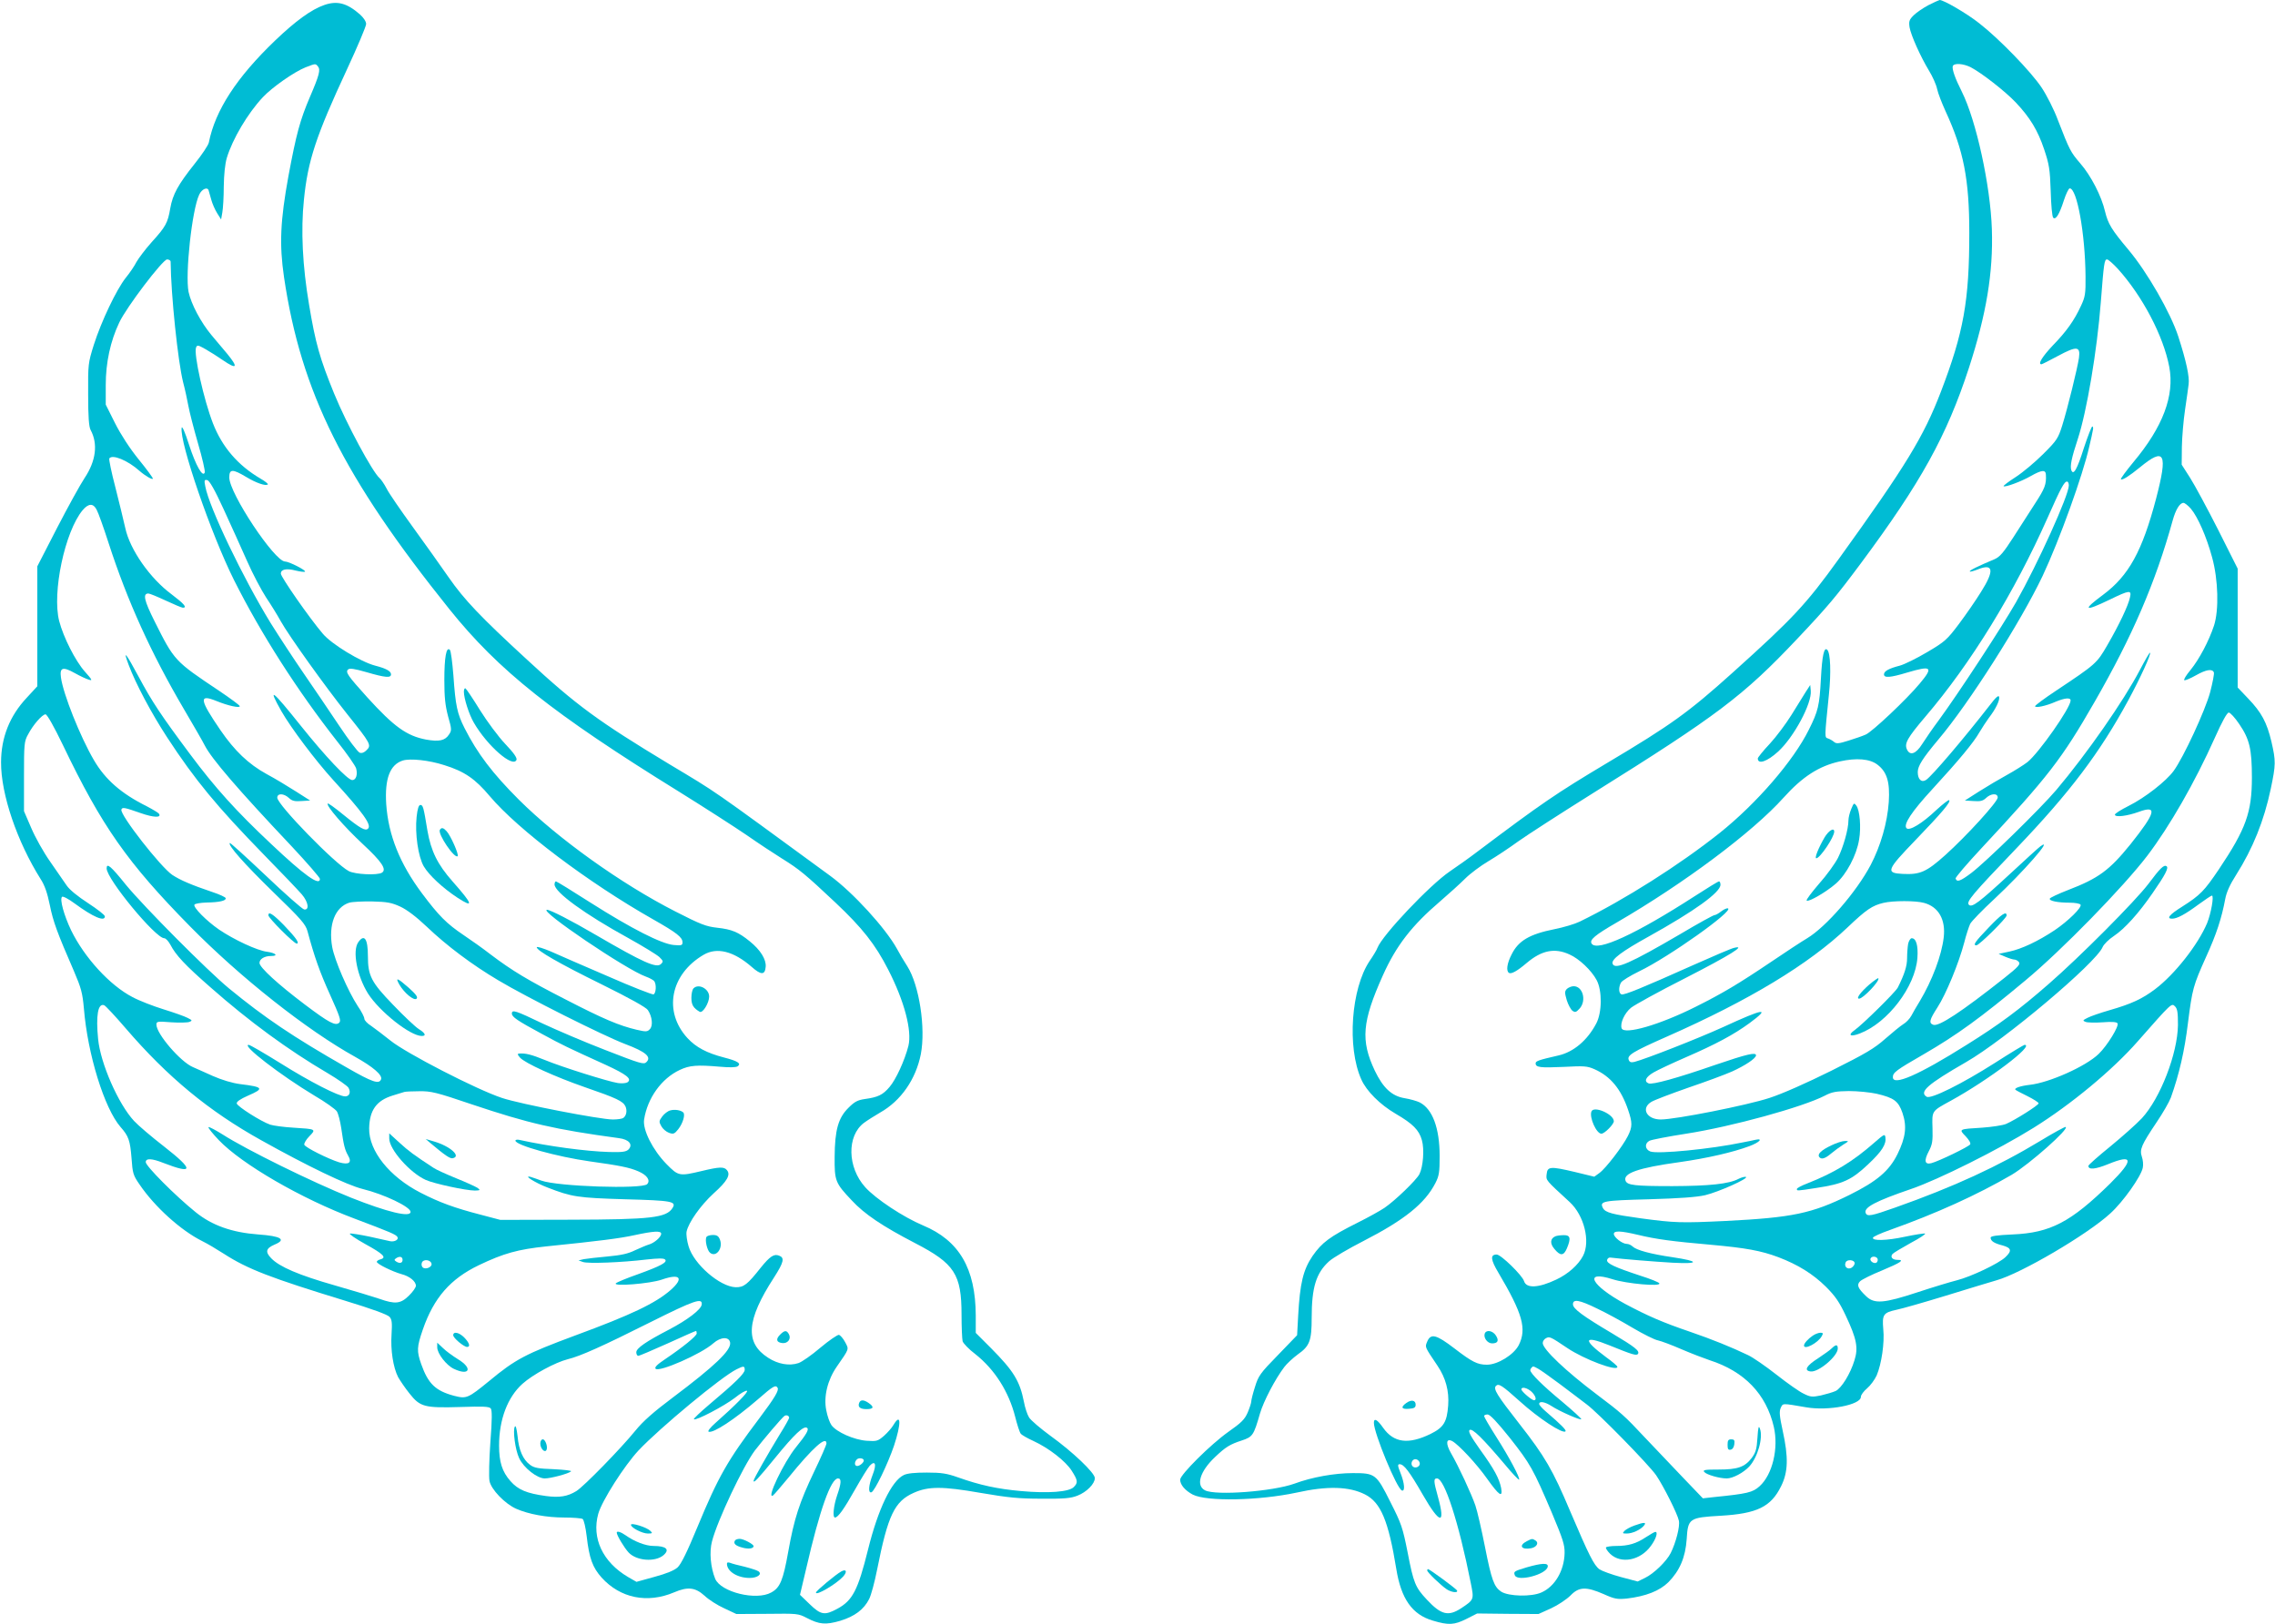 <?xml version="1.0" standalone="no"?>
<!DOCTYPE svg PUBLIC "-//W3C//DTD SVG 20010904//EN"
 "http://www.w3.org/TR/2001/REC-SVG-20010904/DTD/svg10.dtd">
<svg version="1.0" xmlns="http://www.w3.org/2000/svg"
 width="1280pt" height="914pt" viewBox="0 0 1280 914"
 preserveAspectRatio="xMidYMid meet">
<g transform="translate(0,914) scale(0.1,-0.1)"
fill="#00bcd4" stroke="none">
<path d="M10850 9111 c-30 -16 -68 -42 -83 -57 -25 -25 -28 -34 -23 -68 8 -45
60 -162 110 -245 19 -31 40 -77 45 -102 5 -24 27 -80 47 -124 102 -221 134
-384 134 -686 0 -382 -32 -560 -160 -894 -97 -253 -196 -415 -574 -940 -185
-257 -258 -335 -596 -639 -250 -225 -347 -295 -710 -511 -286 -171 -365 -225
-724 -495 -47 -36 -119 -87 -159 -114 -113 -77 -379 -358 -407 -430 -4 -12
-24 -45 -44 -74 -104 -155 -128 -485 -47 -666 29 -66 105 -142 194 -194 96
-56 131 -91 147 -148 15 -52 7 -151 -14 -192 -18 -34 -136 -148 -196 -189 -25
-17 -92 -54 -150 -83 -158 -79 -202 -112 -255 -188 -53 -78 -71 -154 -81 -336
l-6 -110 -108 -112 c-100 -102 -110 -117 -129 -179 -12 -37 -21 -74 -21 -82 0
-8 -9 -36 -20 -62 -17 -39 -35 -57 -109 -109 -99 -70 -271 -241 -271 -269 0
-29 28 -61 71 -84 79 -40 372 -34 583 11 175 39 297 35 386 -10 89 -45 132
-149 176 -419 27 -168 89 -257 205 -291 90 -27 121 -25 191 10 l59 30 173 -2
172 -1 71 32 c39 18 88 51 109 72 48 50 88 51 187 8 62 -28 77 -30 130 -25
108 13 184 43 234 92 64 65 96 140 103 243 7 116 14 121 191 131 205 12 283
50 340 166 40 80 42 163 9 313 -18 82 -20 108 -11 128 13 27 5 27 145 3 123
-21 306 14 306 59 0 11 16 32 35 48 19 16 43 49 54 73 27 64 45 183 37 260 -7
82 0 93 74 109 30 6 156 42 280 80 124 38 251 77 283 86 137 38 512 258 640
376 73 66 173 208 183 257 4 17 1 45 -5 62 -14 41 -3 66 82 193 36 53 72 116
81 140 48 135 77 263 96 418 25 196 29 211 104 378 56 123 86 214 106 322 7
38 27 82 61 135 95 150 157 305 195 484 29 139 29 156 4 266 -26 109 -56 165
-131 243 l-59 62 0 334 0 335 -109 217 c-61 120 -132 252 -158 293 l-48 75 1
100 c1 55 9 150 18 210 9 61 18 124 20 142 6 42 -14 133 -58 269 -43 133 -175
363 -281 489 -95 113 -114 145 -131 214 -20 87 -79 202 -140 272 -54 63 -60
74 -125 242 -22 60 -64 142 -92 184 -59 89 -239 275 -351 362 -69 55 -202 132
-223 131 -5 -1 -33 -14 -63 -29z m239 -350 c61 -32 192 -134 252 -197 81 -86
124 -157 160 -264 28 -84 33 -111 37 -235 2 -77 8 -144 14 -150 14 -15 35 19
60 97 12 37 27 68 33 68 41 0 87 -255 89 -495 1 -99 -2 -116 -26 -167 -38 -82
-81 -143 -160 -224 -58 -62 -84 -104 -62 -104 3 0 45 21 93 47 106 57 127 55
118 -11 -9 -60 -64 -284 -94 -380 -23 -73 -30 -84 -106 -160 -45 -45 -115
-104 -155 -130 -41 -26 -72 -50 -69 -52 7 -8 99 26 153 57 62 35 84 37 85 7 3
-54 -6 -77 -60 -160 -31 -48 -87 -135 -124 -193 -55 -85 -75 -109 -105 -122
-93 -39 -144 -64 -139 -69 2 -3 23 3 46 12 87 35 93 -7 17 -127 -29 -47 -85
-128 -124 -180 -67 -89 -79 -100 -179 -159 -59 -35 -128 -69 -154 -76 -62 -16
-89 -31 -89 -49 0 -21 34 -19 130 10 138 41 150 32 71 -62 -73 -88 -268 -272
-304 -287 -18 -8 -61 -23 -97 -34 -53 -17 -68 -18 -80 -8 -8 7 -23 16 -34 20
-21 7 -21 -2 4 246 13 123 9 235 -9 253 -18 18 -29 -31 -36 -164 -8 -150 -15
-180 -68 -286 -86 -174 -293 -414 -502 -581 -225 -179 -537 -377 -788 -499
-27 -13 -90 -32 -141 -42 -140 -28 -203 -65 -241 -142 -26 -50 -32 -93 -15
-104 13 -8 46 10 100 56 84 71 157 86 240 48 55 -24 124 -90 153 -144 32 -59
31 -183 -2 -245 -50 -95 -128 -161 -214 -180 -109 -25 -127 -31 -127 -44 0
-23 26 -26 159 -20 113 6 131 5 172 -13 90 -40 149 -111 189 -228 25 -73 25
-96 -1 -148 -29 -58 -125 -183 -160 -208 l-29 -21 -111 27 c-136 32 -153 31
-157 -13 -4 -35 -7 -31 130 -157 81 -75 117 -221 75 -302 -27 -52 -85 -103
-151 -134 -99 -47 -168 -51 -181 -9 -10 33 -130 150 -154 150 -37 0 -35 -28
10 -103 136 -230 160 -315 114 -407 -28 -54 -118 -110 -179 -110 -53 0 -83 15
-182 91 -103 79 -134 87 -154 39 -13 -32 -16 -26 58 -136 46 -68 66 -142 60
-223 -7 -94 -25 -124 -100 -161 -124 -60 -206 -50 -266 35 -33 47 -52 57 -52
28 0 -58 130 -373 158 -381 18 -6 15 40 -8 98 -17 42 -17 50 -5 50 24 0 55
-41 131 -173 96 -167 129 -171 84 -9 -24 86 -25 102 -5 102 42 0 122 -246 190
-588 19 -94 19 -94 -53 -142 -73 -48 -114 -38 -194 48 -65 69 -75 94 -108 265
-28 141 -35 162 -98 286 -78 156 -85 161 -210 161 -104 0 -231 -23 -328 -59
-121 -44 -443 -69 -504 -38 -53 27 -29 107 57 188 59 56 83 71 151 93 60 20
66 29 101 151 20 69 86 195 137 262 14 19 49 51 76 71 67 47 78 77 78 206 0
171 25 252 98 318 22 20 109 71 193 114 230 118 346 211 405 326 21 41 24 61
24 152 0 157 -40 265 -112 302 -16 8 -55 19 -86 24 -71 12 -120 57 -167 155
-80 170 -72 274 46 537 75 167 163 280 321 415 50 43 114 101 142 129 28 28
87 72 131 98 44 26 119 76 167 111 49 35 238 157 420 271 701 438 846 547
1150 869 172 182 218 237 358 425 338 455 483 717 608 1100 98 302 137 535
129 780 -8 245 -88 612 -169 774 -38 75 -56 127 -51 144 7 18 59 15 102 -7z
m826 -1133 c140 -155 257 -379 290 -552 31 -162 -36 -339 -202 -537 -41 -50
-73 -93 -70 -96 8 -7 47 18 107 67 140 115 158 81 91 -176 -78 -296 -154 -434
-298 -541 -119 -88 -107 -97 36 -28 113 55 125 56 115 13 -9 -45 -62 -156
-127 -268 -60 -104 -64 -107 -289 -257 -65 -43 -117 -82 -118 -87 0 -12 62 1
116 25 51 21 84 25 84 7 0 -41 -179 -296 -243 -347 -21 -16 -73 -49 -115 -72
-42 -23 -113 -65 -157 -93 l-80 -51 49 -3 c38 -3 53 1 70 17 28 27 66 28 66 3
0 -24 -174 -215 -295 -324 -106 -95 -142 -111 -240 -106 -97 5 -91 21 73 191
148 154 199 214 189 224 -4 3 -36 -22 -72 -55 -81 -77 -152 -119 -168 -103
-20 20 28 93 147 222 147 160 231 261 263 318 15 25 39 62 53 81 38 49 62 98
58 118 -3 12 -19 -2 -53 -47 -147 -189 -325 -398 -358 -420 -26 -17 -47 3 -47
44 0 34 27 77 115 182 173 204 464 662 588 923 94 200 226 566 262 727 9 37
18 78 20 91 3 12 2 22 -3 22 -4 0 -25 -54 -47 -120 -38 -121 -59 -158 -71
-126 -8 22 1 69 36 174 51 155 109 500 130 772 17 220 20 240 35 240 7 0 34
-24 60 -52z m-275 -1220 c0 -55 -174 -439 -297 -657 -81 -142 -324 -513 -434
-663 -35 -47 -77 -108 -94 -135 -35 -56 -69 -68 -86 -30 -15 33 2 64 104 184
257 301 501 699 687 1118 75 169 94 205 110 205 6 0 10 -10 10 -22z m686 -130
c40 -47 89 -160 120 -274 35 -127 39 -297 11 -384 -29 -88 -84 -191 -132 -250
-25 -30 -41 -56 -35 -58 5 -2 34 10 64 27 58 33 93 39 102 17 3 -7 -7 -58 -21
-112 -28 -103 -149 -365 -205 -442 -42 -58 -161 -151 -253 -197 -44 -22 -79
-44 -78 -50 3 -16 70 -7 134 16 108 40 96 -4 -46 -182 -119 -147 -180 -192
-352 -258 -54 -21 -101 -43 -102 -48 -5 -13 45 -23 113 -23 29 0 56 -5 60 -11
9 -15 -69 -92 -146 -144 -95 -63 -185 -105 -254 -120 l-61 -13 37 -16 c21 -9
44 -16 51 -16 8 0 20 -6 26 -14 10 -12 -4 -28 -81 -89 -243 -192 -370 -276
-401 -264 -26 10 -21 28 24 98 48 74 120 249 150 363 11 44 27 92 34 107 8 15
69 78 136 140 162 151 337 351 260 297 -10 -7 -88 -78 -173 -157 -171 -158
-213 -190 -230 -173 -17 17 17 57 267 318 302 316 469 537 630 834 66 122 129
259 122 267 -3 2 -28 -42 -57 -97 -93 -177 -298 -471 -470 -675 -90 -106 -399
-408 -479 -468 -61 -46 -81 -53 -88 -31 -2 6 63 82 144 169 379 407 453 503
638 825 212 369 342 670 439 1020 17 62 40 100 61 100 7 0 26 -15 41 -32z
m273 -1213 c58 -85 71 -141 71 -301 0 -195 -33 -288 -185 -515 -83 -123 -105
-146 -207 -211 -72 -45 -91 -68 -57 -68 28 0 73 24 150 81 37 27 70 49 74 49
13 0 -5 -101 -27 -155 -52 -123 -183 -289 -293 -372 -72 -54 -131 -82 -256
-118 -52 -15 -107 -34 -124 -43 -28 -14 -28 -16 -10 -23 11 -4 54 -5 96 -2 52
4 78 2 83 -6 10 -15 -58 -126 -106 -172 -72 -70 -278 -162 -388 -174 -53 -6
-90 -19 -80 -28 3 -3 33 -19 68 -36 34 -17 62 -35 62 -40 0 -11 -134 -95 -183
-116 -19 -8 -79 -17 -134 -21 -133 -8 -133 -8 -94 -48 20 -21 30 -39 26 -46
-9 -14 -177 -95 -219 -106 -37 -9 -42 14 -14 67 20 38 23 57 21 130 -3 99 -6
95 102 154 216 119 475 315 416 315 -4 0 -79 -45 -166 -101 -187 -119 -362
-206 -385 -191 -44 27 5 70 222 195 215 123 731 558 768 647 6 15 35 44 64 63
60 40 139 127 218 242 71 102 91 142 78 150 -15 10 -35 -9 -103 -100 -74 -97
-384 -409 -561 -563 -165 -144 -275 -226 -461 -342 -270 -170 -415 -233 -415
-182 0 26 17 39 175 130 183 106 320 205 570 414 204 169 553 527 687 703 126
166 267 412 379 662 41 92 69 143 79 143 8 0 35 -29 59 -65z m-2036 -228 c54
-41 71 -98 64 -210 -8 -117 -46 -248 -102 -355 -81 -153 -251 -348 -357 -412
-32 -19 -122 -78 -200 -131 -187 -126 -276 -179 -428 -255 -201 -101 -401
-159 -416 -121 -10 28 16 86 53 116 20 16 156 91 304 166 252 129 348 189 276
171 -15 -3 -118 -47 -230 -97 -288 -129 -389 -170 -404 -165 -16 6 -17 40 -3
66 6 11 52 39 103 64 165 79 535 342 499 354 -7 2 -24 -6 -38 -17 -15 -12 -32
-21 -38 -21 -6 0 -92 -47 -191 -106 -284 -166 -370 -204 -382 -167 -8 24 52
69 202 152 259 144 405 249 405 292 0 11 -4 19 -8 19 -5 0 -67 -38 -138 -84
-330 -213 -549 -314 -579 -266 -13 21 19 48 142 119 377 219 763 507 938 702
106 118 199 178 316 204 94 21 169 15 212 -18z m262 -778 c82 -22 123 -94 111
-195 -12 -101 -64 -240 -135 -359 -17 -27 -38 -64 -47 -81 -9 -17 -30 -39 -46
-48 -16 -10 -61 -47 -101 -82 -61 -54 -108 -82 -302 -179 -141 -70 -276 -130
-350 -154 -125 -41 -528 -121 -611 -121 -79 0 -113 63 -53 99 18 11 111 46
208 80 97 33 208 74 246 91 73 33 135 74 135 91 0 19 -51 7 -230 -54 -216 -75
-352 -112 -374 -104 -28 11 -17 36 28 62 24 14 105 52 181 85 168 73 269 127
358 192 122 90 84 85 -148 -22 -143 -65 -434 -179 -499 -196 -19 -4 -27 -2
-32 11 -11 26 21 46 216 132 462 204 796 406 1015 614 106 101 139 123 202
138 54 13 181 13 228 0z m1429 -687 c-2 -161 -99 -412 -203 -525 -31 -33 -111
-104 -178 -159 -68 -55 -123 -104 -123 -109 0 -23 38 -20 112 10 141 58 145
24 11 -109 -222 -218 -337 -278 -550 -287 -89 -4 -123 -9 -123 -18 0 -19 20
-32 68 -44 49 -14 53 -30 15 -66 -38 -36 -194 -110 -273 -130 -36 -9 -135 -39
-220 -67 -191 -63 -244 -67 -290 -23 -48 46 -55 64 -34 85 11 10 65 37 122 60
107 45 130 60 88 60 -29 0 -42 16 -28 33 6 7 52 34 102 62 51 27 87 51 81 53
-6 2 -57 -6 -114 -18 -102 -22 -185 -24 -179 -5 2 6 44 25 95 43 261 93 492
198 686 311 99 59 327 261 303 269 -5 1 -68 -33 -140 -77 -240 -145 -489 -260
-820 -377 -133 -47 -157 -52 -165 -30 -12 31 57 67 256 135 152 52 491 221
690 345 210 131 443 324 585 486 190 216 190 216 209 197 14 -14 17 -34 17
-105z m-1696 -387 c98 -23 123 -41 146 -108 26 -76 18 -138 -28 -232 -47 -95
-116 -153 -271 -230 -211 -104 -319 -127 -695 -146 -252 -12 -287 -11 -480 15
-159 22 -197 32 -211 57 -21 40 -1 43 259 50 173 5 268 12 316 23 75 18 248
95 229 103 -6 2 -25 -3 -41 -11 -55 -29 -164 -40 -372 -41 -213 0 -254 5 -264
30 -16 42 71 73 304 105 155 22 299 55 393 90 56 21 79 45 35 36 -13 -3 -45
-10 -73 -15 -175 -37 -478 -67 -520 -51 -30 12 -33 45 -5 60 11 6 104 24 207
40 258 40 656 150 780 214 40 21 62 25 136 26 48 0 118 -7 155 -15z m-1343
-794 c103 -25 194 -37 411 -56 198 -18 281 -33 380 -70 110 -42 194 -94 267
-166 54 -54 76 -87 111 -161 63 -133 72 -183 50 -253 -23 -76 -73 -157 -106
-173 -16 -7 -53 -18 -83 -25 -49 -10 -59 -9 -97 10 -24 11 -92 59 -153 107
-60 47 -132 97 -160 110 -94 45 -200 88 -325 131 -156 53 -240 90 -366 157
-192 104 -238 192 -71 139 77 -25 275 -43 263 -23 -3 6 -50 25 -104 42 -149
49 -193 70 -190 89 2 9 10 15 18 14 71 -9 248 -23 350 -29 154 -8 154 8 0 31
-124 18 -203 40 -224 60 -8 8 -23 15 -34 15 -24 0 -72 37 -72 56 0 19 38 18
135 -5z m1350 -140 c0 -8 -4 -16 -10 -18 -16 -5 -38 14 -30 26 9 16 40 9 40
-8z m-130 -20 c0 -8 -8 -19 -17 -25 -22 -13 -44 5 -34 29 7 20 51 16 51 -4z
m-1449 -255 c49 -23 139 -72 199 -108 61 -36 125 -68 143 -71 19 -4 80 -27
135 -51 56 -24 127 -51 157 -61 195 -63 317 -190 360 -374 28 -121 -7 -269
-80 -335 -39 -35 -68 -42 -257 -61 l-62 -7 -114 119 c-62 65 -158 166 -213
224 -113 121 -132 138 -269 241 -174 131 -305 255 -305 290 0 10 8 22 18 27
20 11 25 9 120 -55 95 -64 282 -134 282 -106 0 5 -28 29 -63 54 -135 100 -128
126 18 67 128 -52 153 -60 161 -48 10 17 -16 38 -145 115 -167 99 -221 139
-221 164 0 31 36 25 136 -24z m-333 -338 c12 -6 67 -45 122 -86 55 -42 124
-93 152 -115 65 -48 350 -340 391 -399 41 -60 121 -219 128 -256 7 -32 -17
-124 -46 -182 -24 -47 -95 -116 -145 -140 l-41 -20 -94 25 c-52 14 -106 34
-120 43 -32 23 -60 80 -165 326 -99 235 -143 310 -287 494 -125 160 -148 196
-131 213 15 15 34 3 133 -86 107 -97 243 -186 258 -170 7 6 -26 39 -111 112
-20 17 -37 36 -37 42 0 18 33 12 70 -12 44 -29 160 -80 167 -74 2 3 -47 48
-109 100 -109 90 -178 159 -178 176 0 8 11 21 17 21 3 0 14 -5 26 -12z m-36
-130 c23 -22 31 -48 14 -48 -13 0 -71 50 -71 61 0 17 33 9 57 -13z m-122 -260
c115 -146 131 -174 237 -423 61 -146 72 -178 71 -225 -2 -99 -55 -189 -131
-222 -56 -25 -184 -22 -226 5 -40 27 -54 65 -91 252 -19 96 -43 201 -54 233
-22 64 -94 220 -137 294 -31 54 -28 86 7 68 36 -20 138 -129 197 -213 67 -94
88 -108 78 -51 -11 54 -38 105 -119 217 -51 72 -67 101 -59 109 14 14 75 -47
196 -190 43 -52 80 -91 83 -89 7 8 -54 124 -128 240 -38 60 -69 113 -69 118 0
5 9 9 20 9 13 0 54 -43 125 -132z m-507 -141 c4 -20 -25 -34 -40 -19 -15 15
-1 44 19 40 10 -2 19 -11 21 -21z"/>
<path d="M10159 5245 c-14 -22 -50 -80 -80 -129 -30 -48 -84 -121 -121 -161
-38 -40 -68 -78 -68 -83 0 -36 53 -18 115 39 89 82 190 271 183 342 l-3 32
-26 -40z"/>
<path d="M8816 3575 c-13 -14 -13 -21 -1 -63 8 -26 23 -53 32 -60 16 -11 21
-9 42 14 38 45 16 124 -35 124 -12 0 -29 -7 -38 -15z"/>
<path d="M8954 2885 c-13 -33 28 -125 56 -125 18 0 70 53 70 70 0 40 -113 89
-126 55z"/>
<path d="M8752 2183 c-30 -12 -33 -41 -6 -72 33 -40 52 -39 70 4 24 57 19 75
-18 74 -18 0 -39 -3 -46 -6z"/>
<path d="M8354 1636 c-9 -24 15 -56 41 -56 33 0 40 16 21 45 -18 27 -53 33
-62 11z"/>
<path d="M7913 1245 c-34 -24 -28 -37 15 -33 29 2 37 7 37 23 0 25 -24 30 -52
10z"/>
<path d="M8030 302 c0 -10 76 -83 110 -106 26 -17 64 -22 58 -7 -3 9 -155 121
-164 121 -2 0 -4 -4 -4 -8z"/>
<path d="M11188 3919 c-75 -78 -90 -99 -68 -99 15 0 170 153 170 168 0 27 -29
8 -102 -69z"/>
<path d="M10416 4588 c-9 -21 -16 -50 -16 -65 0 -49 -29 -151 -59 -211 -16
-31 -63 -97 -106 -145 -42 -49 -74 -91 -70 -95 10 -10 110 48 165 96 59 52
116 159 130 247 12 69 4 166 -16 192 -12 16 -14 15 -28 -19z"/>
<path d="M10266 4428 c-35 -60 -58 -118 -47 -118 21 0 101 119 101 150 0 25
-31 6 -54 -32z"/>
<path d="M10736 3829 c-3 -17 -6 -54 -6 -81 0 -44 -14 -89 -52 -165 -12 -25
-198 -208 -243 -240 -41 -29 -25 -40 29 -19 157 60 312 263 324 425 5 70 -7
111 -32 111 -7 0 -16 -14 -20 -31z"/>
<path d="M10517 3599 c-49 -43 -76 -79 -57 -79 23 0 120 103 108 115 -2 2 -25
-14 -51 -36z"/>
<path d="M10546 2710 c-122 -107 -224 -169 -378 -230 -32 -12 -58 -26 -58 -31
0 -11 -3 -12 111 6 146 22 196 44 288 131 80 75 105 115 99 154 -3 20 -8 17
-62 -30z"/>
<path d="M10303 2694 c-56 -27 -78 -48 -68 -64 11 -17 33 -11 67 18 18 15 49
38 68 50 33 20 34 22 10 21 -14 0 -48 -11 -77 -25z"/>
<path d="M10200 1624 c-28 -19 -50 -44 -50 -56 0 -27 80 15 100 53 9 15 7 19
-7 19 -10 0 -30 -7 -43 -16z"/>
<path d="M10308 1554 c-8 -9 -44 -35 -79 -58 -66 -42 -81 -69 -42 -74 44 -6
153 86 153 129 0 23 -10 24 -32 3z"/>
<path d="M9888 1048 c-4 -65 -10 -83 -33 -114 -39 -50 -78 -64 -186 -64 -77 0
-90 -2 -80 -14 13 -15 85 -36 126 -36 34 0 93 31 127 67 47 51 79 162 60 213
-7 20 -10 9 -14 -52z"/>
<path d="M9720 1009 c0 -24 4 -30 18 -27 10 2 18 14 20 31 3 22 -1 27 -17 27
-17 0 -21 -6 -21 -31z"/>
<path d="M9196 555 c-21 -7 -46 -21 -55 -29 -14 -15 -13 -16 12 -16 32 0 77
21 96 44 17 20 2 21 -53 1z"/>
<path d="M9260 489 c-54 -36 -99 -49 -167 -49 -28 0 -54 -4 -57 -8 -3 -5 8
-21 23 -36 61 -59 171 -38 230 45 29 39 41 80 24 78 -5 0 -28 -14 -53 -30z"/>
<path d="M8591 467 c-48 -24 -32 -50 23 -40 32 6 46 31 25 44 -18 11 -19 11
-48 -4z"/>
<path d="M8591 320 c-73 -22 -76 -24 -68 -45 15 -38 177 4 185 48 5 23 -33 21
-117 -3z"/>
<path d="M1825 9112 c-73 -25 -162 -90 -277 -200 -217 -208 -337 -393 -373
-574 -3 -15 -39 -69 -80 -120 -93 -117 -123 -171 -137 -250 -14 -82 -25 -103
-104 -190 -36 -40 -74 -91 -86 -112 -11 -22 -38 -62 -61 -90 -52 -66 -136
-242 -179 -376 -32 -103 -33 -108 -32 -280 0 -125 4 -182 14 -200 42 -78 30
-174 -34 -270 -24 -36 -94 -163 -155 -281 l-111 -216 0 -338 0 -337 -59 -64
c-96 -102 -145 -224 -145 -364 -1 -179 90 -446 222 -656 23 -35 38 -78 52
-146 19 -95 42 -157 136 -373 41 -96 48 -122 56 -210 21 -258 115 -562 206
-667 46 -52 54 -76 62 -175 6 -86 9 -97 46 -150 85 -125 231 -257 351 -317 29
-14 84 -47 123 -72 133 -86 264 -136 682 -264 151 -46 239 -78 250 -91 13 -15
15 -33 11 -98 -6 -89 9 -186 37 -241 11 -19 39 -61 64 -92 60 -76 84 -82 288
-76 124 4 160 3 169 -8 8 -10 8 -61 -2 -191 -7 -98 -9 -195 -5 -217 9 -48 87
-129 151 -157 68 -30 170 -49 270 -49 50 0 96 -4 103 -8 7 -5 17 -47 23 -98
14 -123 33 -175 84 -232 105 -116 257 -147 408 -83 77 33 119 28 171 -19 23
-22 73 -54 111 -71 l68 -32 173 1 c169 2 175 2 223 -23 71 -37 106 -40 189
-16 81 25 132 63 162 122 11 21 31 95 45 166 61 307 98 384 206 432 82 37 162
37 374 0 158 -27 216 -33 345 -33 127 -1 164 2 202 17 52 20 98 67 98 99 0 29
-125 148 -250 238 -56 41 -110 87 -120 103 -10 16 -23 55 -29 88 -23 117 -58
174 -185 302 l-86 86 0 98 c-1 264 -93 422 -297 507 -110 46 -267 150 -325
215 -101 112 -104 289 -7 362 19 14 60 40 91 58 117 66 201 187 229 329 28
147 -9 388 -76 494 -19 29 -45 73 -58 98 -64 116 -247 317 -377 412 -689 504
-625 460 -905 628 -399 241 -521 330 -800 588 -262 241 -353 337 -440 462 -44
63 -135 192 -203 285 -68 94 -135 191 -147 216 -13 25 -31 51 -39 58 -40 34
-186 305 -256 476 -80 196 -105 283 -141 500 -37 217 -47 420 -29 591 22 221
69 361 241 731 60 129 109 245 109 258 0 14 -14 35 -35 54 -73 64 -128 78
-200 53z m-36 -346 c15 -18 8 -48 -45 -171 -56 -131 -77 -209 -121 -445 -46
-252 -52 -385 -25 -570 96 -648 335 -1126 931 -1869 277 -345 580 -586 1291
-1026 140 -87 311 -197 380 -244 69 -48 160 -108 202 -134 95 -59 128 -86 297
-245 153 -144 226 -237 298 -378 92 -179 135 -345 114 -430 -21 -82 -70 -189
-106 -231 -38 -45 -66 -58 -140 -68 -40 -6 -57 -15 -91 -49 -58 -57 -77 -126
-78 -276 -1 -135 3 -147 96 -245 72 -78 174 -146 357 -241 222 -115 261 -175
261 -403 0 -69 3 -136 6 -149 4 -12 35 -45 71 -72 110 -87 189 -212 225 -354
11 -44 25 -87 31 -94 6 -8 38 -26 71 -41 87 -40 182 -114 216 -168 35 -55 36
-67 11 -92 -27 -27 -143 -36 -297 -22 -133 12 -230 33 -354 77 -62 22 -93 27
-175 27 -67 0 -110 -4 -130 -14 -68 -32 -145 -192 -201 -419 -57 -229 -87
-287 -172 -333 -72 -39 -93 -36 -157 26 l-54 52 35 148 c76 331 139 507 179
507 20 0 19 -26 -5 -95 -20 -59 -27 -125 -12 -125 17 0 51 48 113 158 35 62
72 122 82 133 32 34 40 8 17 -50 -23 -59 -27 -105 -7 -99 18 6 92 159 127 262
41 124 40 189 -3 117 -9 -16 -33 -43 -53 -61 -35 -30 -41 -32 -98 -28 -71 5
-170 49 -198 88 -10 14 -23 51 -29 83 -16 77 7 171 59 246 72 104 69 96 47
138 -11 21 -27 39 -35 41 -8 1 -55 -31 -104 -72 -49 -42 -105 -81 -124 -87
-51 -17 -115 -6 -170 30 -132 84 -123 212 33 452 55 86 61 111 28 123 -28 11
-51 -4 -102 -67 -76 -96 -96 -112 -142 -111 -89 3 -236 130 -265 231 -9 30
-14 67 -11 82 11 52 79 148 152 215 77 69 97 105 75 131 -16 20 -42 19 -142
-5 -126 -30 -131 -29 -198 39 -78 80 -135 193 -126 251 19 121 98 231 201 279
55 26 97 29 225 18 54 -5 90 -4 100 2 23 16 1 30 -77 50 -96 25 -157 57 -205
109 -137 149 -97 359 91 469 75 44 169 20 270 -68 53 -47 75 -47 79 0 4 41
-29 95 -90 144 -64 52 -101 67 -182 76 -64 7 -94 19 -237 92 -304 155 -659
409 -880 629 -149 149 -233 260 -305 402 -42 83 -51 126 -63 297 -6 74 -14
138 -20 144 -20 20 -31 -43 -31 -170 0 -97 5 -143 21 -204 21 -73 21 -80 5
-103 -22 -34 -56 -41 -129 -28 -109 21 -180 72 -330 237 -111 123 -124 142
-109 157 9 9 35 5 105 -15 106 -31 137 -33 137 -12 0 18 -27 33 -89 49 -81 21
-246 121 -295 180 -73 85 -236 319 -236 338 0 24 31 31 84 17 26 -6 49 -9 52
-6 8 7 -90 57 -112 57 -59 0 -314 384 -314 473 0 48 18 49 95 3 56 -34 111
-53 122 -42 3 3 -16 18 -42 33 -126 74 -215 177 -267 311 -51 131 -109 390
-95 426 6 16 11 15 55 -10 26 -15 69 -42 96 -61 79 -54 88 -42 26 34 -22 26
-62 74 -90 107 -60 72 -114 174 -129 243 -20 99 19 463 60 548 15 32 47 45 53
23 2 -7 9 -31 15 -53 6 -22 21 -56 33 -75 l22 -35 7 40 c4 22 8 88 8 146 1 66
7 126 17 160 32 106 117 250 202 341 53 57 178 144 241 169 57 22 56 22 70 5z
m-829 -1098 c2 -191 41 -561 70 -678 11 -41 24 -102 30 -135 6 -33 30 -127 54
-210 24 -82 41 -156 38 -164 -11 -30 -50 38 -88 155 -24 75 -40 110 -42 96
-12 -81 165 -597 295 -857 152 -303 357 -623 580 -907 55 -69 103 -138 107
-153 9 -35 -1 -65 -22 -65 -26 0 -153 135 -289 305 -163 204 -190 225 -110 83
55 -96 192 -278 292 -388 167 -183 217 -252 196 -273 -15 -15 -43 0 -139 78
-45 37 -85 66 -88 63 -11 -11 91 -129 195 -226 110 -102 138 -145 110 -163
-26 -16 -152 -10 -187 9 -79 42 -402 374 -402 413 0 26 37 25 66 -2 17 -16 32
-20 70 -17 l49 3 -80 51 c-44 28 -118 73 -165 98 -102 56 -180 131 -259 246
-119 174 -124 206 -23 165 66 -27 132 -41 131 -29 0 5 -53 44 -117 87 -250
167 -251 168 -363 392 -58 116 -67 155 -34 155 7 0 51 -18 98 -40 47 -22 90
-40 96 -40 26 0 6 23 -63 75 -122 90 -235 252 -261 373 -9 42 -35 146 -56 230
-22 84 -37 157 -34 162 16 25 103 -10 170 -70 32 -28 75 -53 75 -43 0 5 -36
54 -80 108 -51 63 -100 139 -133 204 l-52 104 0 111 c0 125 26 246 76 351 40
86 245 355 269 355 11 0 20 -6 20 -12z m298 -1393 c40 -88 100 -219 132 -292
32 -73 81 -165 107 -205 27 -40 64 -100 82 -133 47 -84 251 -369 377 -527 129
-161 135 -172 107 -199 -13 -14 -27 -19 -39 -15 -11 4 -63 73 -117 154 -54 81
-143 212 -198 292 -55 80 -139 208 -187 285 -155 253 -346 651 -367 768 -7 34
-5 39 11 35 12 -2 41 -52 92 -163z m-714 -4 c9 -16 39 -100 67 -187 106 -327
239 -620 424 -935 53 -90 106 -182 117 -204 39 -76 186 -247 491 -570 86 -92
157 -174 157 -181 0 -43 -89 21 -275 197 -196 184 -315 316 -455 504 -165 221
-215 297 -289 435 -74 138 -91 158 -57 68 39 -105 128 -272 216 -407 158 -242
282 -391 540 -656 102 -104 200 -207 218 -228 37 -43 44 -90 13 -85 -10 2
-108 88 -216 191 -109 103 -200 186 -202 183 -12 -12 79 -115 245 -277 157
-152 181 -180 192 -219 39 -145 69 -230 127 -358 55 -122 63 -146 52 -157 -21
-20 -56 -2 -194 102 -151 114 -255 209 -255 234 0 22 28 39 64 39 45 0 28 17
-22 24 -56 7 -186 68 -270 125 -71 49 -147 126 -138 140 4 6 35 11 69 12 71 1
109 10 107 24 0 6 -35 22 -78 36 -115 39 -178 66 -222 95 -65 43 -297 340
-287 368 5 15 18 12 109 -20 72 -25 117 -27 103 -4 -4 6 -34 24 -68 42 -145
72 -235 151 -299 261 -77 132 -172 370 -185 464 -8 57 10 63 78 25 30 -17 65
-33 79 -37 22 -7 19 -1 -23 46 -53 60 -120 192 -144 284 -41 160 32 504 132
624 33 39 60 40 79 2z m-190 -1324 c219 -457 363 -662 715 -1020 283 -288 659
-585 930 -735 100 -56 154 -102 145 -126 -11 -29 -48 -17 -194 67 -303 173
-461 280 -662 445 -121 100 -475 456 -579 582 -86 107 -109 126 -109 93 0 -60
275 -393 324 -393 9 0 24 -17 35 -37 30 -58 82 -114 225 -239 220 -194 439
-354 659 -483 59 -35 112 -72 118 -83 14 -25 5 -48 -19 -48 -37 0 -199 83
-363 186 -92 57 -172 104 -180 104 -43 0 181 -172 369 -285 62 -36 119 -77
127 -89 8 -12 19 -55 25 -95 14 -97 20 -121 38 -153 24 -41 6 -55 -50 -39 -61
19 -190 83 -196 99 -2 7 10 29 28 47 40 41 39 41 -90 49 -52 3 -111 11 -130
17 -52 18 -184 102 -188 119 -2 10 20 25 63 44 93 40 88 49 -43 65 -46 6 -102
23 -155 46 -45 20 -95 43 -112 50 -70 30 -205 187 -205 239 0 18 6 19 83 13
45 -3 91 -2 102 2 18 7 18 9 -10 23 -17 9 -77 30 -135 48 -58 18 -136 48 -175
69 -127 66 -270 222 -345 376 -40 84 -65 174 -51 188 5 5 37 -12 72 -38 102
-75 169 -104 169 -72 0 8 -43 41 -95 75 -57 37 -104 75 -120 99 -15 21 -56 81
-92 133 -37 52 -85 138 -107 190 l-41 95 0 195 c0 183 1 198 23 237 28 54 80
113 98 113 9 0 48 -69 98 -173z m2146 -113 c113 -35 174 -77 256 -175 159
-188 552 -485 919 -693 134 -76 165 -101 165 -129 0 -17 -5 -19 -50 -15 -70 7
-237 92 -467 238 -103 66 -191 120 -195 120 -4 0 -8 -8 -8 -17 0 -44 171 -168
415 -302 83 -46 161 -94 175 -107 22 -22 23 -25 9 -39 -25 -25 -98 7 -369 165
-133 78 -254 140 -272 140 -52 0 447 -338 556 -376 22 -8 44 -20 48 -27 12
-19 9 -67 -5 -73 -7 -2 -123 43 -257 102 -135 58 -280 121 -322 140 -43 18
-78 29 -78 23 0 -18 124 -90 366 -209 158 -78 249 -129 259 -144 25 -37 30
-90 11 -108 -14 -15 -22 -15 -74 -3 -98 23 -188 61 -399 170 -213 109 -300
161 -423 254 -41 32 -110 81 -152 109 -95 64 -139 108 -234 235 -124 166 -189
327 -201 502 -9 143 21 222 93 245 42 13 148 2 234 -26z m-248 -796 c37 -17
90 -57 149 -113 112 -107 256 -215 403 -302 157 -94 591 -312 715 -359 114
-43 148 -72 118 -101 -14 -15 -34 -9 -229 67 -117 45 -278 114 -357 151 -150
72 -171 79 -171 55 0 -19 31 -40 170 -115 114 -62 139 -74 359 -174 117 -54
149 -79 121 -98 -8 -5 -32 -7 -53 -4 -54 8 -318 91 -412 130 -74 30 -108 39
-144 36 -11 -1 -10 -6 5 -23 28 -31 197 -108 364 -166 180 -62 215 -79 229
-108 11 -25 5 -54 -13 -66 -6 -4 -32 -8 -58 -8 -71 0 -521 87 -623 121 -143
47 -542 253 -628 323 -40 32 -89 69 -109 83 -21 13 -38 31 -38 40 0 9 -16 41
-37 71 -55 84 -130 257 -144 333 -22 125 16 224 96 249 16 5 75 8 130 7 84 -2
109 -7 157 -29z m-1543 -687 c234 -272 466 -464 761 -628 263 -147 482 -252
570 -274 122 -30 270 -101 270 -129 0 -33 -131 -1 -335 80 -217 87 -589 270
-723 356 -40 25 -76 44 -79 41 -3 -4 23 -36 58 -73 130 -136 465 -330 764
-442 204 -77 232 -89 241 -103 9 -15 -16 -29 -41 -24 -11 2 -64 14 -117 26
-53 11 -102 19 -109 17 -7 -2 32 -29 86 -59 102 -56 122 -76 86 -86 -12 -3
-21 -9 -21 -14 0 -12 86 -54 138 -69 47 -12 82 -41 82 -66 0 -9 -17 -34 -39
-55 -46 -46 -77 -50 -167 -18 -32 11 -144 45 -249 75 -204 58 -313 105 -359
153 -35 36 -30 56 19 77 68 28 37 48 -92 57 -148 11 -261 51 -353 126 -114 92
-280 259 -280 281 0 23 35 21 98 -4 173 -67 174 -40 5 92 -71 55 -146 119
-169 144 -89 96 -189 325 -202 461 -13 132 -1 203 34 190 8 -3 63 -62 123
-132z m1946 -426 c319 -107 466 -141 827 -190 57 -7 81 -36 54 -64 -14 -13
-35 -16 -109 -14 -131 4 -340 32 -504 68 -13 3 -23 1 -23 -4 0 -26 235 -91
420 -117 165 -23 222 -34 272 -56 49 -21 69 -51 49 -72 -30 -29 -504 -13 -595
20 -22 8 -50 18 -61 21 -44 11 27 -34 96 -60 136 -53 170 -58 436 -66 264 -7
290 -12 267 -49 -35 -55 -119 -65 -574 -66 l-395 -1 -110 29 c-147 38 -232 69
-339 124 -175 90 -291 235 -289 362 2 102 41 157 133 185 30 9 60 18 65 20 6
2 43 4 84 4 66 1 96 -6 296 -74z m1065 -728 c0 -19 -40 -53 -70 -61 -14 -4
-48 -19 -77 -32 -38 -19 -78 -28 -155 -35 -57 -5 -116 -12 -133 -15 l-30 -7
25 -9 c28 -10 217 -3 358 14 65 7 96 8 104 0 15 -15 -23 -36 -153 -83 -63 -22
-118 -45 -124 -51 -18 -19 193 -2 259 21 103 36 126 9 49 -59 -85 -74 -220
-139 -538 -256 -277 -103 -335 -133 -483 -256 -119 -97 -127 -101 -197 -83
-105 28 -146 68 -185 178 -26 74 -25 96 9 195 62 179 155 285 315 362 140 67
219 89 381 106 295 30 413 45 495 63 106 23 150 26 150 8z m-1455 -147 c0 -18
-16 -22 -35 -10 -13 9 -13 11 0 20 19 12 35 8 35 -10z m163 -22 c4 -19 -35
-35 -50 -20 -6 6 -8 18 -4 27 8 21 50 16 54 -7z m1520 -230 c-4 -28 -80 -86
-183 -140 -129 -67 -185 -105 -185 -128 0 -11 5 -20 11 -20 7 0 81 32 166 70
85 39 156 70 159 70 2 0 4 -6 4 -14 0 -14 -77 -77 -178 -145 -45 -30 -61 -46
-53 -54 20 -20 257 83 325 144 41 36 89 38 94 3 6 -43 -86 -131 -323 -309
-108 -81 -167 -133 -210 -186 -82 -101 -291 -315 -332 -340 -50 -31 -96 -38
-171 -28 -109 15 -157 35 -200 84 -47 53 -64 108 -64 200 0 147 48 272 131
347 59 53 185 121 256 139 70 17 193 72 468 210 244 122 291 138 285 97z m242
-367 c0 -20 -54 -73 -198 -194 -52 -44 -91 -81 -88 -84 10 -10 170 74 230 120
32 26 63 44 69 40 9 -6 -66 -82 -179 -182 -27 -24 -44 -45 -37 -48 26 -10 146
69 276 181 88 77 101 84 112 66 9 -14 -16 -56 -103 -172 -179 -237 -230 -327
-347 -609 -59 -143 -93 -212 -113 -230 -19 -17 -63 -35 -130 -53 l-101 -28
-47 27 c-143 84 -206 219 -168 356 21 74 146 270 227 357 120 127 467 415 551
456 40 20 46 20 46 -3z m250 -270 c0 -4 -23 -46 -52 -92 -69 -113 -148 -252
-148 -262 0 -16 21 6 124 132 105 129 157 178 176 166 14 -8 -2 -36 -62 -110
-68 -84 -169 -295 -129 -271 6 4 46 51 90 104 133 164 211 234 211 189 0 -8
-31 -79 -69 -158 -84 -176 -113 -266 -146 -451 -29 -162 -46 -203 -96 -230
-84 -47 -283 2 -315 77 -26 64 -34 151 -18 211 31 119 174 421 241 511 48 62
153 186 167 195 11 7 26 1 26 -11z m420 -240 c0 -12 -23 -31 -37 -31 -16 0
-17 22 -2 37 11 11 39 7 39 -6z"/>
<path d="M2610 5247 c0 -37 29 -128 56 -174 76 -131 221 -257 240 -209 4 11
-16 40 -63 89 -38 40 -102 126 -142 190 -40 65 -77 120 -82 123 -5 3 -9 -6 -9
-19z"/>
<path d="M3902 3578 c-7 -7 -12 -31 -12 -53 0 -40 11 -58 47 -79 17 -9 53 50
53 86 0 43 -59 75 -88 46z"/>
<path d="M3771 2891 c-13 -3 -34 -19 -45 -34 -19 -26 -19 -30 -5 -55 8 -15 27
-31 43 -37 25 -9 31 -6 52 20 26 33 41 83 28 95 -15 13 -48 18 -73 11z"/>
<path d="M3975 2179 c-10 -16 3 -75 20 -89 34 -28 74 25 56 73 -8 21 -17 27
-40 27 -16 0 -33 -5 -36 -11z"/>
<path d="M4389 1629 c-25 -25 -21 -43 11 -47 31 -5 53 23 39 49 -13 24 -24 24
-50 -2z"/>
<path d="M4834 1245 c-9 -23 5 -35 42 -35 39 0 44 12 12 34 -28 20 -47 20 -54
1z"/>
<path d="M4734 297 c-30 -16 -143 -110 -143 -119 -2 -21 115 48 153 90 24 27
18 44 -10 29z"/>
<path d="M1510 3989 c0 -15 144 -159 159 -159 19 0 -3 32 -72 104 -62 63 -87
79 -87 55z"/>
<path d="M2344 4543 c-10 -95 9 -224 40 -278 30 -51 108 -123 190 -177 94 -61
87 -38 -28 92 -84 95 -121 170 -141 285 -22 134 -25 145 -40 145 -9 0 -16 -21
-21 -67z"/>
<path d="M2475 4470 c-14 -22 83 -165 100 -148 8 8 -39 115 -62 140 -18 20
-29 23 -38 8z"/>
<path d="M2016 3838 c-35 -49 -7 -191 55 -290 65 -101 237 -238 302 -238 27 0
20 16 -17 39 -19 12 -84 73 -145 137 -122 126 -141 163 -141 273 0 98 -20 127
-54 79z"/>
<path d="M2247 3599 c28 -48 83 -93 97 -79 8 9 -3 24 -44 61 -64 56 -78 62
-53 18z"/>
<path d="M2190 2733 c0 -61 115 -192 205 -233 46 -21 227 -60 277 -60 30 1 32
2 15 15 -11 7 -65 32 -120 54 -56 23 -114 49 -128 59 -110 72 -141 95 -191
141 l-58 53 0 -29z"/>
<path d="M2422 2707 c83 -70 110 -88 125 -85 50 10 -13 67 -104 94 l-48 14 27
-23z"/>
<path d="M2550 1626 c0 -16 60 -66 78 -66 20 0 13 23 -15 52 -29 30 -63 37
-63 14z"/>
<path d="M2460 1558 c0 -35 51 -101 93 -121 88 -42 109 2 25 53 -29 18 -68 46
-85 63 l-33 31 0 -26z"/>
<path d="M2897 1112 c-13 -20 2 -132 24 -178 25 -54 101 -114 144 -114 34 0
135 27 148 40 5 4 -39 9 -97 12 -86 3 -110 7 -133 24 -40 29 -64 83 -71 162
-5 41 -10 62 -15 54z"/>
<path d="M3040 1016 c0 -27 24 -53 34 -37 10 16 -5 61 -20 61 -8 0 -14 -10
-14 -24z"/>
<path d="M3550 559 c0 -16 63 -49 95 -49 26 0 28 2 14 15 -20 20 -109 48 -109
34z"/>
<path d="M3470 515 c0 -15 42 -85 67 -112 44 -47 149 -55 196 -15 37 32 16 52
-56 52 -44 0 -108 25 -157 60 -27 19 -50 26 -50 15z"/>
<path d="M4135 470 c-10 -16 3 -29 41 -39 34 -10 64 -6 64 8 0 11 -57 41 -78
41 -12 0 -24 -4 -27 -10z"/>
<path d="M4090 340 c0 -43 59 -80 128 -80 44 0 71 21 50 37 -7 5 -42 17 -78
26 -36 8 -73 18 -82 22 -11 4 -18 3 -18 -5z"/>
</g>
</svg>
